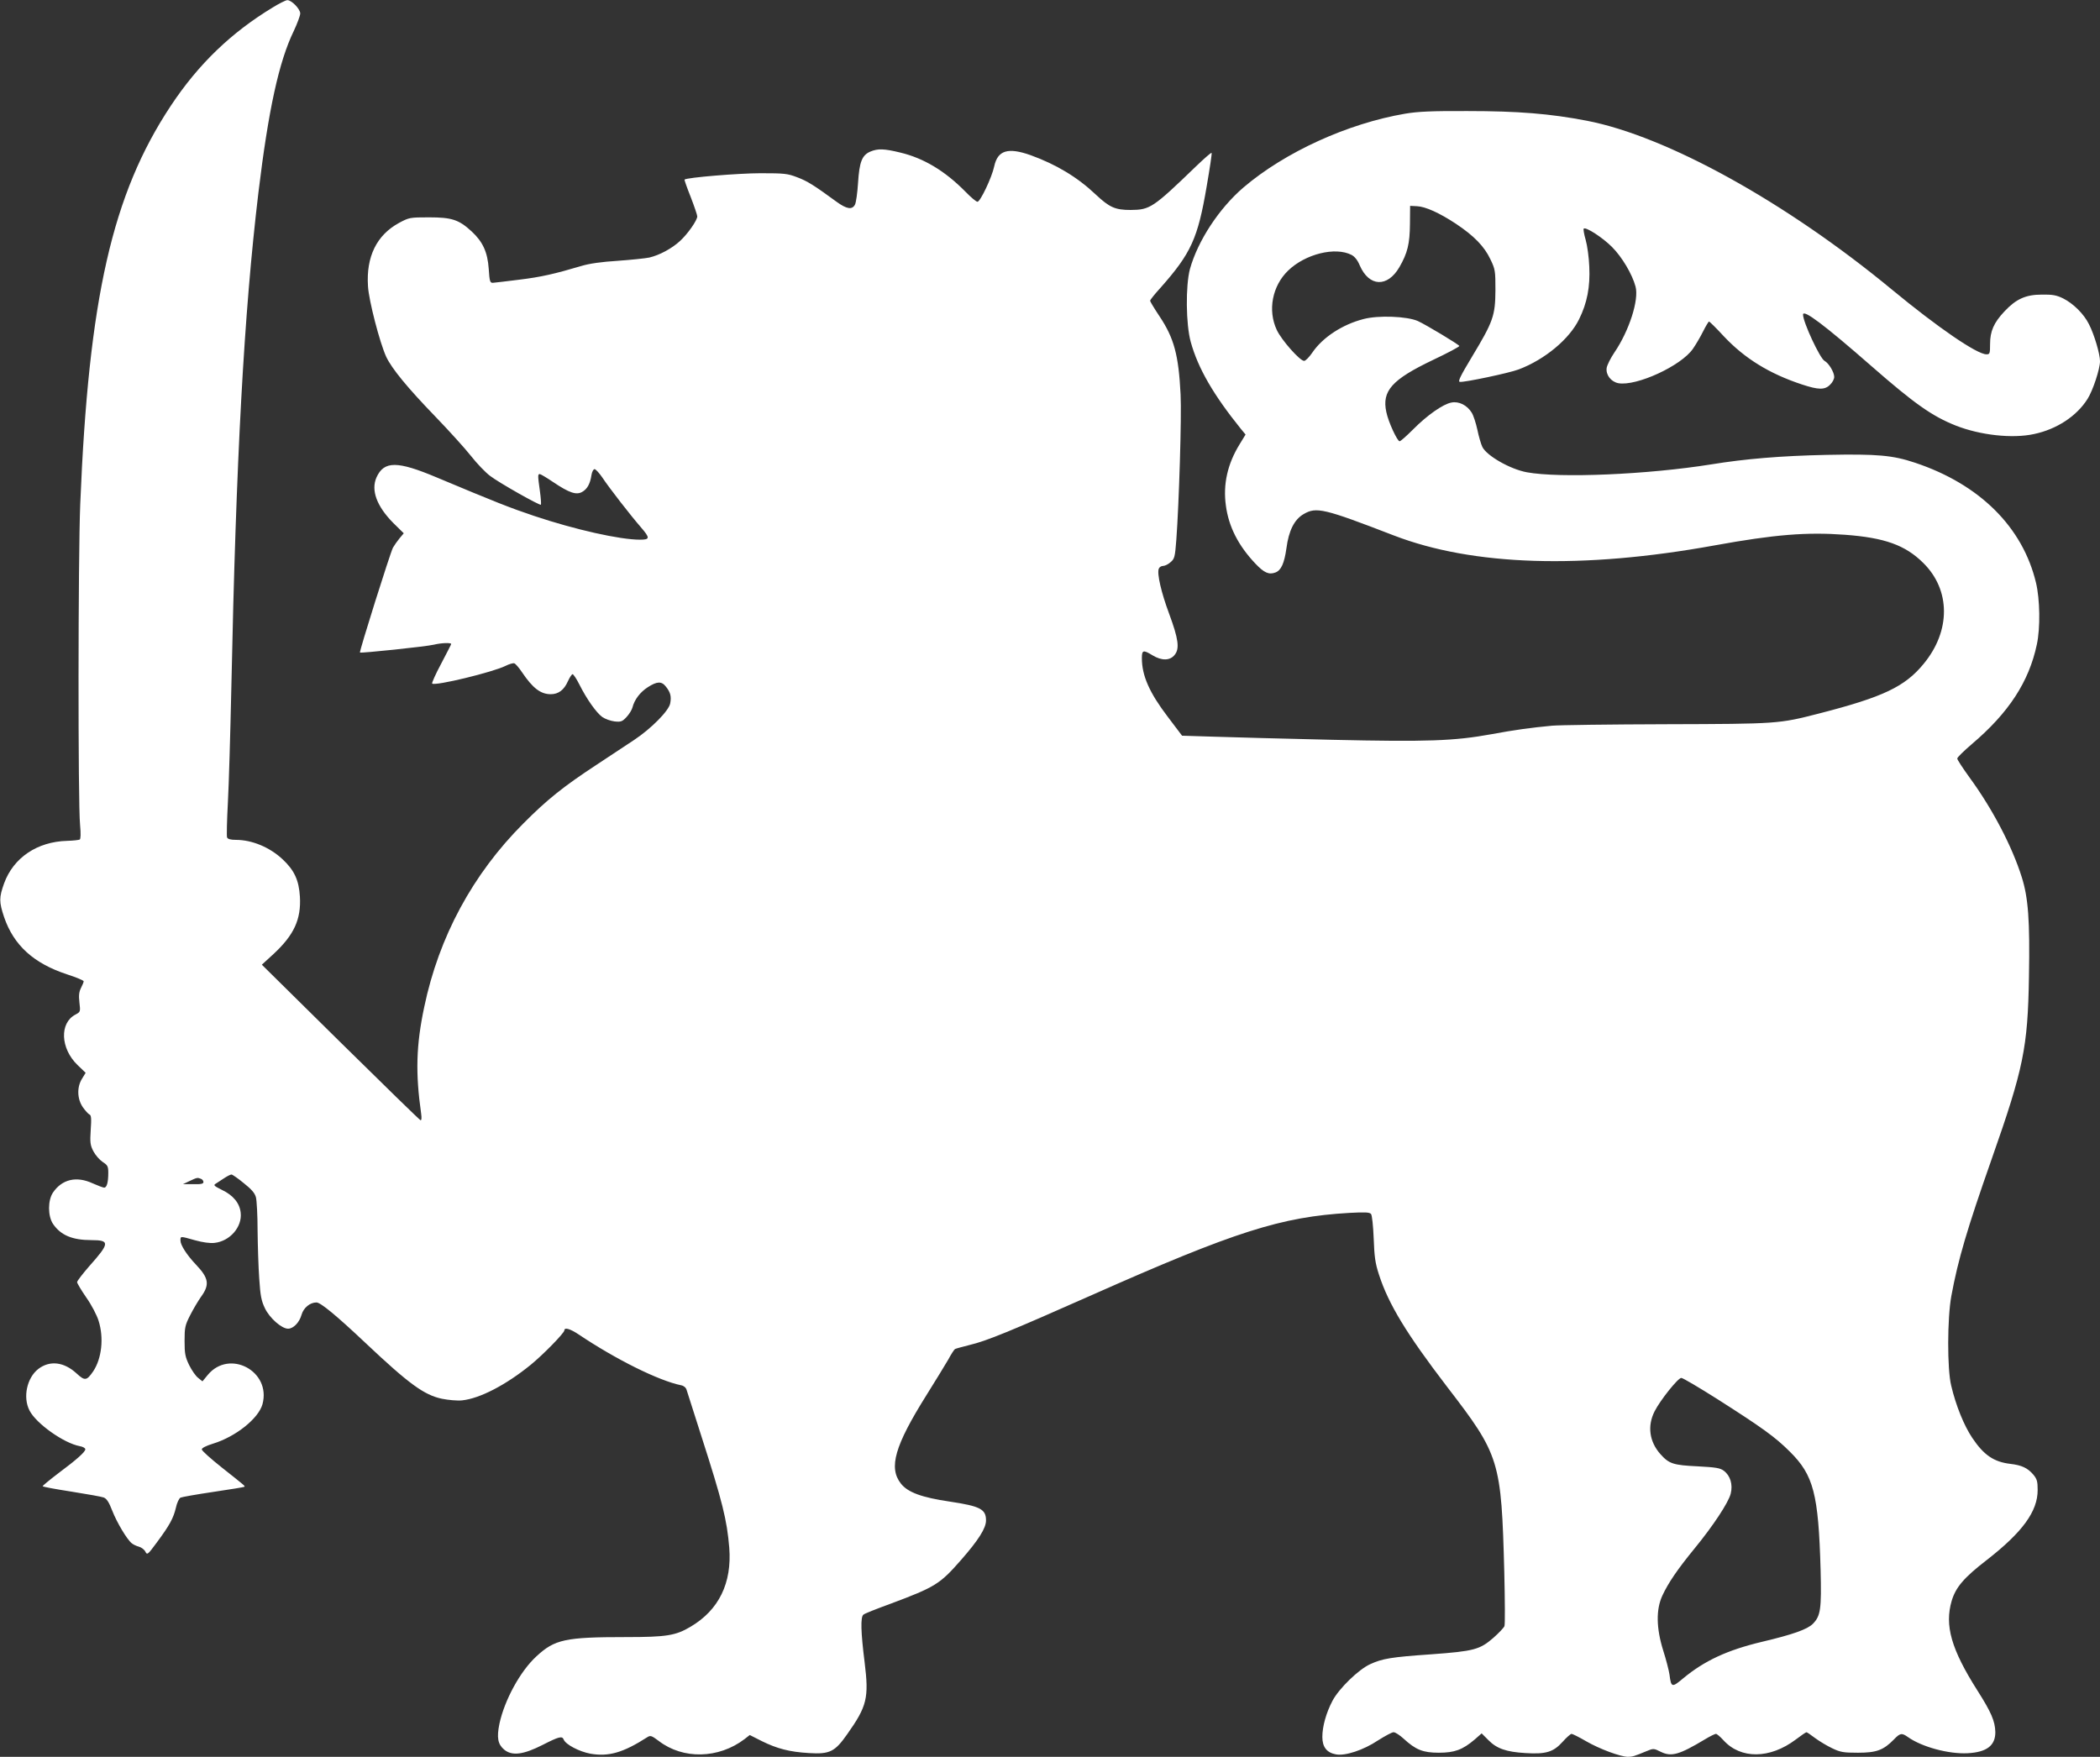 <?xml version="1.0" standalone="no"?>
<!DOCTYPE svg PUBLIC "-//W3C//DTD SVG 20010904//EN"
 "http://www.w3.org/TR/2001/REC-SVG-20010904/DTD/svg10.dtd">
<svg version="1.0" xmlns="http://www.w3.org/2000/svg"
 width="1280pt" height="1071pt" viewBox="0 0 1280 1071"
 preserveAspectRatio="xMidYMid meet">
<rect x="0" y="0" width="1280" height="1071" fill="#333333" stroke="none"/>
<g transform="translate(0,1071) scale(0.1,-0.1)"
fill="#ffffff" stroke="none">
<path d="M1663 10665 c-254 -154 -453 -345 -622 -600 -357 -539 -501 -1173
-552 -2430 -13 -318 -14 -1827 -1 -1953 5 -54 4 -86 -2 -90 -6 -3 -40 -7 -77
-8 -183 -5 -327 -103 -384 -259 -31 -87 -31 -113 0 -206 59 -172 180 -282 384
-349 56 -18 101 -37 101 -42 0 -5 -7 -23 -16 -40 -12 -24 -15 -45 -10 -89 7
-57 6 -58 -24 -74 -98 -51 -92 -206 12 -307 l50 -48 -22 -36 c-32 -51 -30
-123 5 -174 15 -21 33 -41 40 -44 11 -4 13 -24 8 -93 -5 -78 -3 -94 16 -131
12 -23 37 -52 56 -65 31 -20 35 -27 35 -67 0 -58 -9 -90 -25 -90 -7 0 -38 12
-70 26 -99 46 -187 25 -242 -56 -32 -47 -32 -143 0 -191 47 -69 117 -99 235
-99 113 0 111 -19 -14 -159 -40 -46 -74 -90 -74 -97 0 -7 25 -49 56 -94 32
-45 65 -109 75 -142 33 -105 19 -230 -33 -308 -40 -58 -51 -59 -101 -13 -77
71 -163 81 -233 28 -70 -54 -96 -173 -54 -254 40 -79 209 -199 306 -217 19 -3
34 -12 34 -19 0 -16 -51 -62 -168 -149 -51 -39 -92 -73 -92 -76 0 -4 78 -18
174 -33 95 -15 185 -31 198 -36 18 -7 32 -28 52 -80 28 -72 90 -176 119 -199
8 -7 28 -17 44 -21 15 -4 33 -18 39 -30 11 -22 14 -20 70 56 78 105 101 148
116 211 6 29 19 57 28 62 8 4 99 20 200 35 102 15 187 29 189 31 6 5 9 2 -136
117 -68 54 -123 103 -123 111 0 9 26 22 68 35 140 43 278 154 302 241 54 201
-201 337 -333 179 l-33 -40 -26 21 c-15 11 -39 46 -55 78 -24 50 -28 69 -28
147 0 82 3 96 33 155 18 36 48 87 67 114 54 74 48 114 -30 196 -57 60 -95 120
-95 147 0 28 -3 28 89 2 47 -13 91 -19 118 -16 94 10 170 97 160 184 -6 58
-45 106 -114 139 -48 24 -54 29 -38 38 9 6 33 21 52 34 18 12 38 22 44 22 5 0
39 -23 74 -52 48 -38 68 -61 75 -87 5 -20 10 -110 10 -201 1 -91 5 -223 10
-293 7 -108 13 -137 35 -183 29 -60 102 -124 141 -124 32 0 69 38 82 85 12 42
51 75 91 75 25 0 122 -80 301 -249 263 -248 355 -315 463 -338 40 -8 95 -13
123 -10 108 11 268 94 419 217 76 62 205 194 205 210 0 20 36 9 87 -25 228
-153 488 -282 625 -310 16 -3 29 -14 33 -28 4 -12 44 -139 90 -282 129 -401
156 -511 170 -680 17 -215 -63 -380 -236 -482 -91 -54 -146 -63 -394 -63 -371
0 -434 -14 -546 -118 -98 -90 -194 -266 -225 -411 -17 -84 -10 -124 29 -157
48 -40 117 -31 235 29 98 50 119 56 128 32 12 -30 94 -73 163 -86 111 -19 199
6 347 101 19 12 26 9 69 -23 148 -114 365 -109 523 11 l32 25 73 -37 c93 -46
169 -66 287 -73 128 -8 159 8 234 115 121 171 133 221 106 439 -23 183 -26
276 -7 290 6 6 82 36 167 67 270 101 299 119 426 264 108 123 154 196 154 243
0 69 -35 87 -221 115 -170 25 -256 56 -298 110 -76 97 -37 231 156 539 55 88
115 186 133 217 17 32 36 61 41 64 6 3 46 14 90 25 102 24 248 84 744 304 874
388 1154 477 1570 501 97 5 123 4 132 -7 6 -8 13 -73 16 -149 4 -110 9 -150
32 -220 58 -180 168 -361 416 -685 321 -417 330 -448 348 -1130 4 -171 5 -318
1 -328 -3 -9 -34 -42 -68 -72 -82 -71 -117 -81 -378 -100 -245 -17 -298 -26
-372 -60 -71 -32 -191 -149 -230 -223 -39 -74 -62 -157 -62 -221 0 -61 27 -96
83 -106 55 -11 168 26 256 85 43 27 85 50 95 50 11 0 38 -18 61 -39 74 -68
118 -86 215 -86 96 0 145 18 219 81 l42 37 41 -41 c51 -52 109 -72 225 -79
126 -8 171 6 227 68 24 27 49 49 55 49 6 0 46 -20 89 -45 81 -47 208 -94 254
-95 27 0 38 3 115 35 41 17 43 17 87 -5 64 -31 112 -17 267 76 31 19 62 34 68
34 6 0 27 -18 46 -39 105 -116 283 -114 440 4 33 25 62 45 66 45 3 0 27 -16
53 -36 26 -19 72 -47 104 -62 50 -24 69 -27 157 -27 113 0 155 16 218 80 39
41 49 42 87 15 85 -60 248 -104 363 -98 117 6 170 47 169 130 -2 66 -25 120
-109 252 -160 252 -201 397 -157 547 25 83 74 141 214 249 217 169 310 296
310 426 0 53 -4 67 -26 94 -35 41 -71 58 -141 66 -100 12 -161 53 -232 159
-50 75 -99 195 -128 318 -25 101 -24 412 1 547 41 222 96 408 246 835 194 552
220 678 227 1112 6 341 -4 480 -44 606 -59 188 -179 417 -318 607 -41 57 -75
108 -75 116 0 7 40 46 89 88 225 191 348 380 396 607 22 102 19 275 -5 376
-81 340 -344 601 -737 732 -137 46 -231 54 -538 48 -283 -6 -495 -24 -705 -58
-387 -62 -924 -85 -1124 -48 -102 19 -245 101 -271 155 -8 17 -22 64 -30 104
-9 41 -24 88 -35 105 -28 45 -78 70 -123 61 -51 -9 -149 -78 -233 -163 -40
-40 -77 -73 -83 -73 -14 0 -69 118 -81 178 -28 129 34 198 283 317 91 43 164
82 162 86 -8 12 -203 129 -253 152 -66 29 -241 36 -331 12 -129 -33 -249 -112
-311 -203 -19 -28 -42 -52 -51 -52 -26 0 -139 128 -167 189 -56 120 -27 268
69 361 105 102 288 147 387 96 19 -10 37 -32 50 -64 57 -131 169 -136 242 -10
49 85 63 141 64 263 l1 110 41 -2 c52 -2 138 -41 238 -107 111 -74 173 -138
210 -216 30 -62 31 -71 31 -190 -1 -155 -14 -191 -143 -405 -71 -118 -87 -151
-74 -153 26 -4 302 54 359 76 159 60 309 185 368 306 49 99 68 197 62 321 -2
55 -12 128 -22 163 -10 34 -15 65 -12 68 12 13 115 -54 172 -111 62 -62 124
-167 144 -242 22 -81 -39 -270 -129 -402 -23 -34 -44 -76 -47 -94 -6 -42 26
-84 71 -93 110 -20 384 106 455 210 16 23 44 70 61 104 17 34 34 62 37 62 3 0
44 -40 90 -90 127 -135 277 -228 477 -294 100 -33 139 -34 171 -1 14 13 25 34
25 47 0 29 -33 84 -59 98 -28 15 -131 236 -131 282 0 35 129 -62 417 -314 263
-230 370 -305 513 -362 149 -59 346 -81 478 -52 138 29 260 109 326 214 33 52
76 183 76 230 0 44 -35 163 -67 225 -31 63 -96 127 -158 158 -41 20 -65 24
-130 23 -98 0 -157 -27 -228 -103 -64 -68 -87 -120 -87 -198 0 -59 -2 -63 -22
-63 -58 0 -296 163 -578 396 -644 532 -1371 934 -1858 1028 -223 43 -420 59
-727 59 -219 1 -302 -3 -380 -16 -352 -60 -734 -235 -986 -450 -149 -128 -278
-325 -326 -497 -27 -101 -25 -338 5 -445 45 -162 139 -323 305 -529 l29 -35
-36 -59 c-74 -120 -102 -244 -84 -374 17 -129 76 -244 179 -353 54 -57 83 -70
123 -55 35 13 54 56 67 147 14 108 48 176 105 209 77 45 122 35 549 -130 482
-186 1150 -207 1955 -61 369 67 562 82 795 65 243 -18 368 -63 478 -172 167
-165 168 -414 2 -615 -114 -139 -246 -202 -635 -302 -249 -64 -252 -64 -935
-66 -341 -1 -654 -5 -695 -9 -129 -12 -230 -26 -370 -52 -226 -41 -386 -47
-970 -34 -289 7 -613 15 -720 19 l-195 6 -87 115 c-112 147 -158 251 -158 358
0 49 8 52 65 17 56 -34 107 -33 135 3 31 38 23 97 -34 251 -47 126 -75 244
-63 274 3 9 15 17 26 17 11 0 32 10 46 23 24 20 27 31 35 137 16 215 33 754
26 885 -12 241 -40 344 -128 476 -32 48 -58 91 -58 96 0 4 28 40 63 78 187
211 228 301 282 619 19 110 33 202 30 204 -3 3 -46 -35 -97 -84 -261 -252
-279 -263 -396 -264 -94 0 -129 15 -213 94 -112 106 -240 183 -397 240 -138
49 -201 30 -222 -68 -14 -67 -85 -216 -102 -216 -8 0 -40 27 -73 61 -125 127
-255 205 -398 239 -98 24 -136 25 -182 6 -51 -22 -67 -63 -75 -191 -4 -61 -12
-120 -19 -133 -17 -32 -50 -27 -112 18 -138 101 -178 126 -239 149 -60 23 -78
25 -225 25 -131 0 -450 -26 -463 -39 -1 -1 15 -49 38 -106 22 -57 40 -110 40
-118 0 -24 -58 -107 -105 -150 -50 -46 -124 -86 -187 -101 -24 -5 -110 -14
-193 -20 -98 -6 -174 -17 -220 -31 -165 -49 -248 -68 -380 -84 -77 -10 -149
-18 -160 -19 -18 -1 -21 7 -26 84 -7 103 -36 166 -104 229 -78 72 -121 86
-260 86 -118 0 -121 -1 -183 -34 -136 -74 -201 -206 -189 -386 5 -88 72 -345
111 -430 34 -72 128 -187 300 -365 82 -85 180 -193 217 -240 37 -47 89 -101
116 -121 56 -43 303 -182 310 -176 2 3 0 40 -6 82 -13 94 -14 105 -1 105 5 0
42 -22 82 -49 98 -66 141 -80 176 -60 31 17 49 49 57 102 3 21 12 37 19 37 7
0 29 -24 48 -52 41 -62 173 -232 235 -303 56 -65 55 -75 -6 -75 -123 0 -395
61 -646 145 -146 49 -237 85 -592 234 -242 102 -322 102 -368 1 -35 -78 1
-176 102 -278 l64 -63 -26 -31 c-14 -17 -32 -43 -40 -57 -18 -36 -206 -633
-201 -639 6 -5 401 36 451 48 45 11 105 13 105 4 0 -3 -28 -57 -61 -120 -34
-63 -58 -118 -55 -121 16 -17 373 70 448 108 22 11 46 18 53 15 7 -2 28 -26
46 -53 66 -98 114 -135 176 -135 47 0 81 26 104 78 11 24 24 44 29 44 5 0 24
-28 41 -62 45 -90 104 -173 140 -199 17 -12 51 -24 75 -27 39 -4 47 -1 73 27
16 17 32 43 36 58 12 48 47 94 94 124 56 36 84 37 110 3 28 -35 34 -60 26
-102 -8 -45 -116 -154 -220 -223 -39 -26 -142 -94 -230 -152 -201 -132 -300
-211 -445 -357 -309 -309 -515 -692 -604 -1118 -50 -235 -54 -405 -19 -651 4
-28 2 -42 -4 -40 -6 2 -225 216 -489 476 l-478 472 71 65 c125 116 169 211
161 350 -6 100 -34 161 -106 228 -78 73 -186 118 -284 118 -33 0 -50 5 -54 15
-3 7 -1 103 5 212 6 109 15 423 21 698 29 1403 77 2284 165 3020 61 505 125
800 216 987 21 45 39 93 39 106 0 27 -53 82 -79 81 -9 0 -49 -20 -88 -44z
m-439 -7141 c9 -3 16 -12 16 -20 0 -11 -15 -14 -62 -13 l-63 0 40 19 c47 22
48 22 69 14z m9245 -1344 c273 -174 352 -231 441 -320 144 -143 174 -256 187
-720 6 -240 0 -281 -47 -329 -34 -34 -121 -65 -311 -110 -210 -50 -350 -115
-479 -222 -69 -58 -74 -57 -84 22 -4 27 -21 93 -38 146 -43 137 -45 252 -5
337 36 77 91 158 194 284 114 139 208 281 222 336 14 56 -2 110 -42 140 -23
17 -48 21 -160 27 -147 7 -174 15 -227 75 -67 76 -80 171 -35 260 35 69 143
204 163 204 9 0 109 -59 221 -130z"/>
</g>
</svg>
